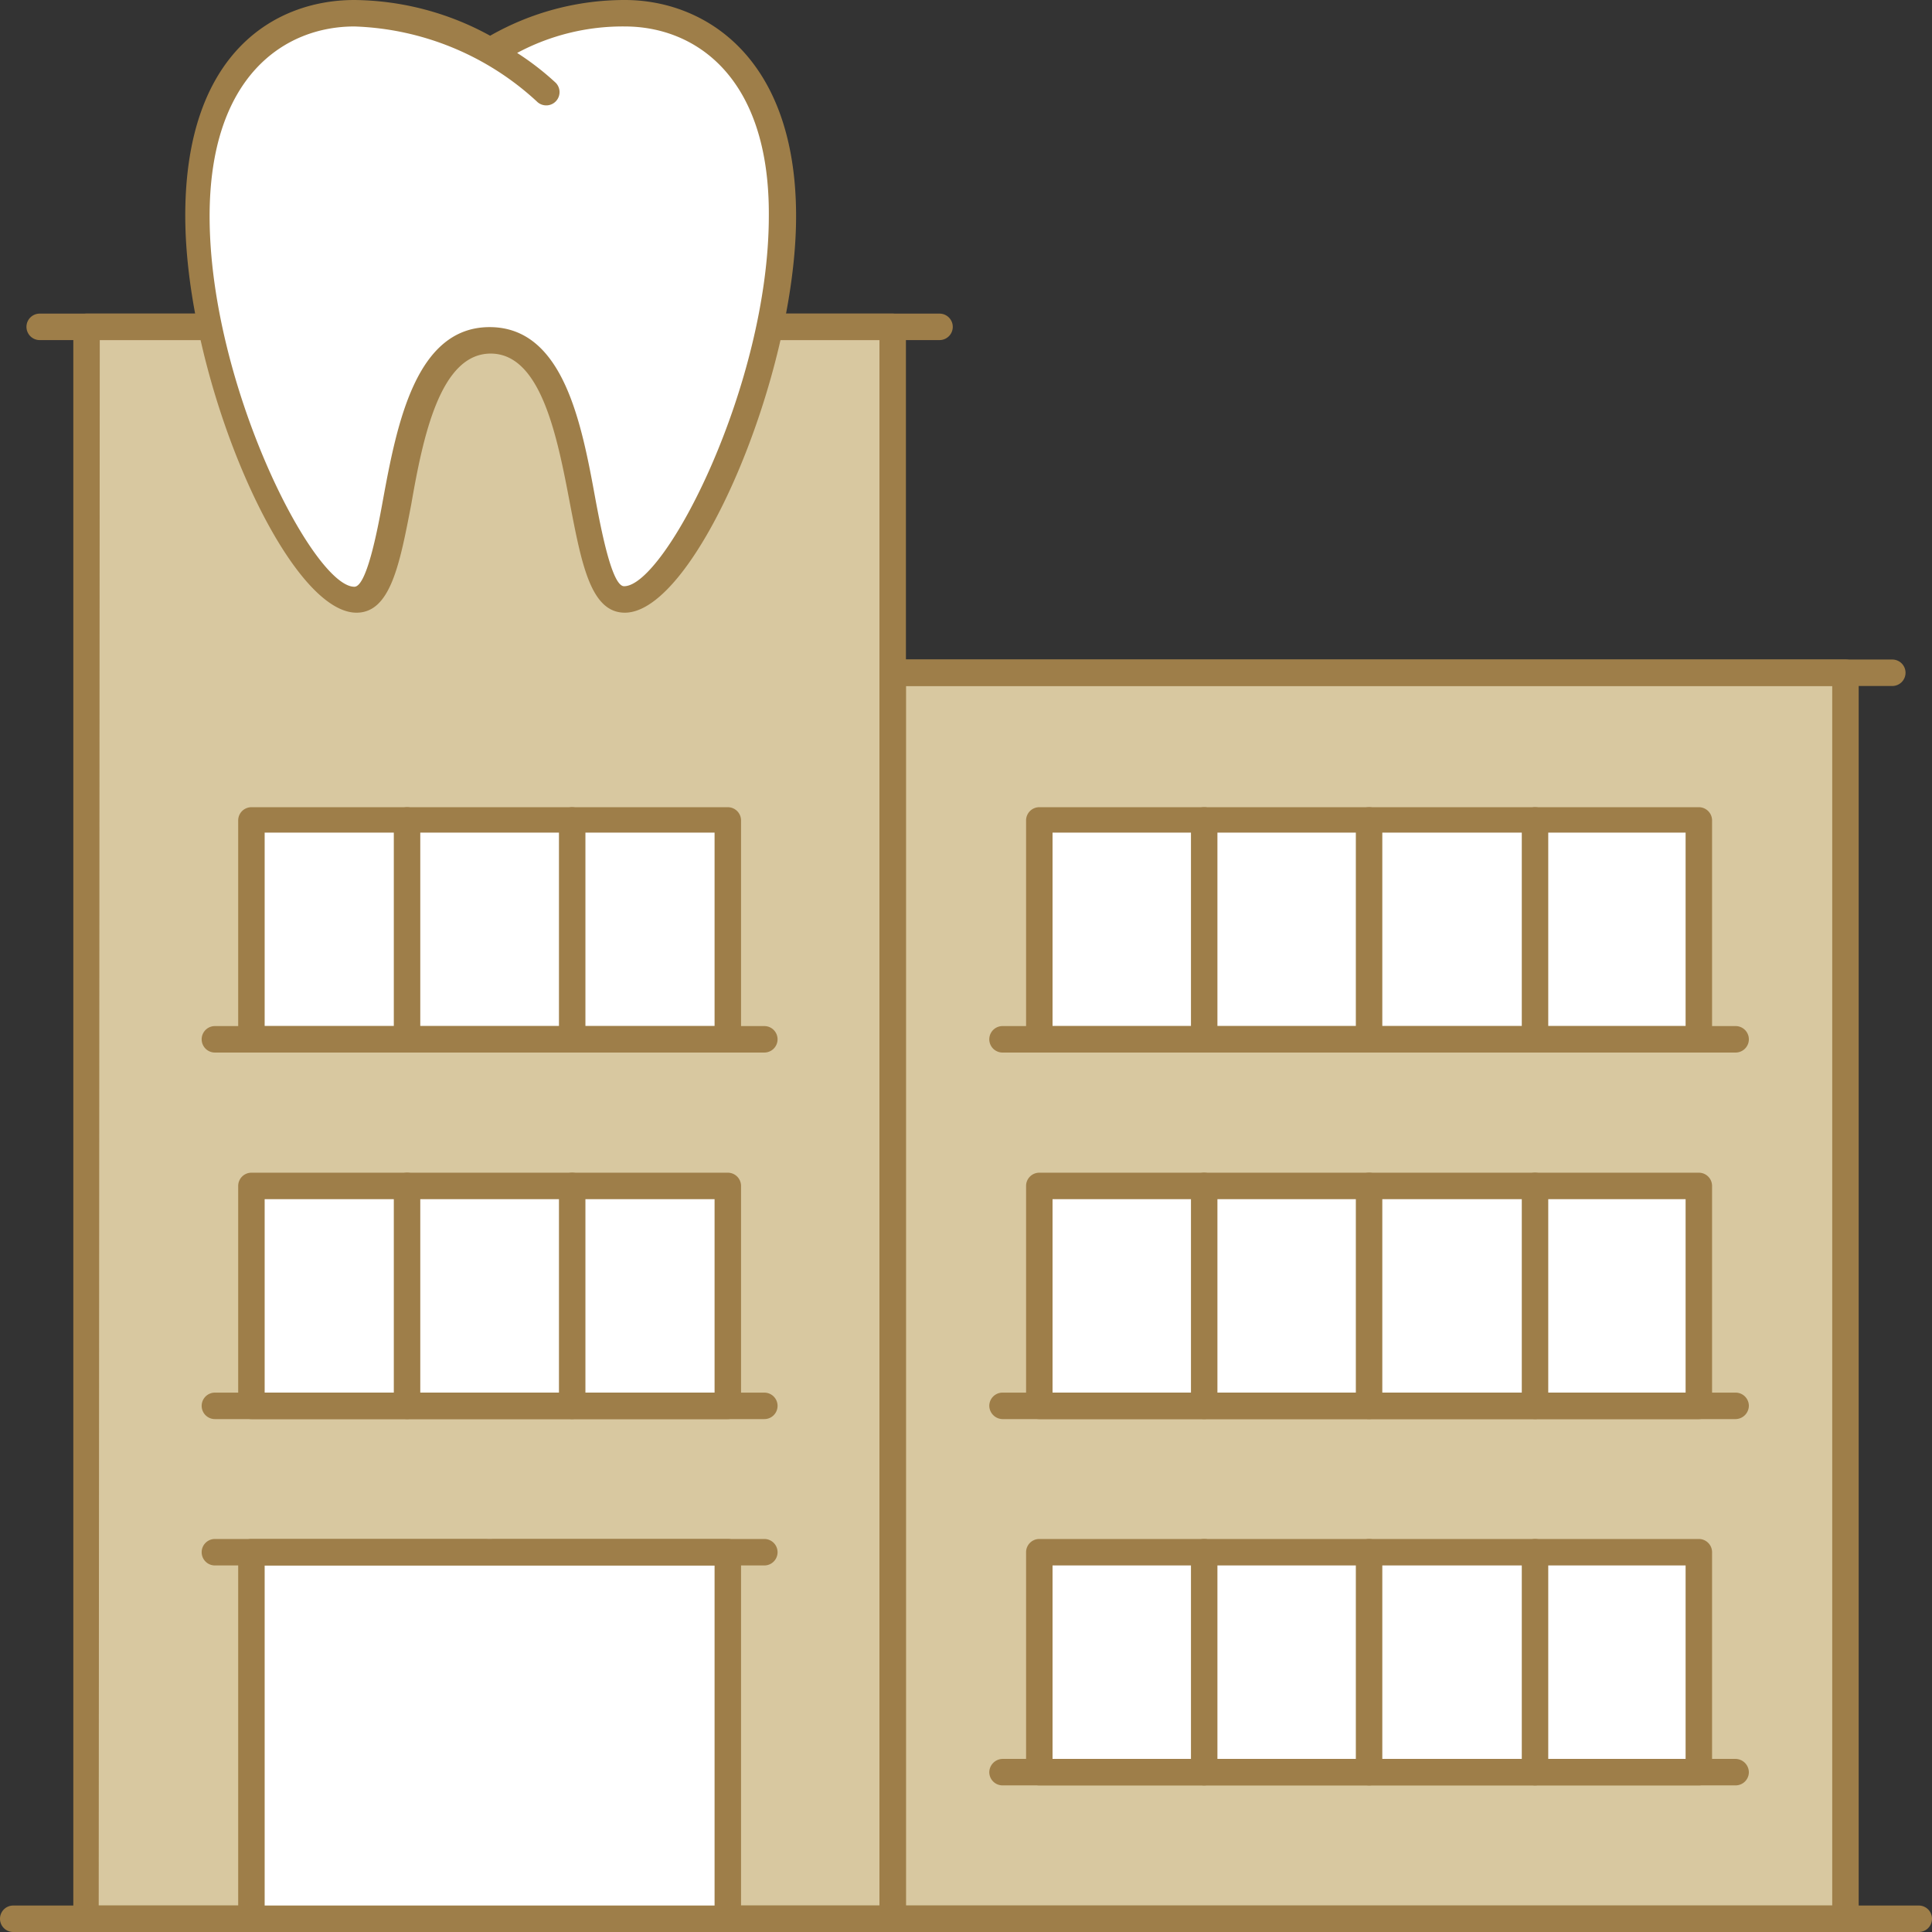 <svg xmlns="http://www.w3.org/2000/svg" viewBox="0 0 73 73" height="100px" width="100px" transform="rotate(0) scale(1, 1)"><rect x="0" y="0" width="73" height="73" fill="#333333" stroke="none"/><defs>
<style>.cls-1 { fill: #d8c8a0; }.cls-2 { fill: #9e7e49; }.cls-3 { fill: #ffffff; }.cls-4 { fill: #ffffff; }</style>
</defs><title>Asset 91</title><g id="Layer_2"><g id="_1"><rect class="cls-1" x="33.73" y="25.42" width="36" height="47.08"/><polygon class="cls-1" points="8.4 12.35 3.27 12.35 3.27 72.5 33.73 72.5 33.73 12.35 28.6 12.35 8.4 12.35"/><path class="cls-2" d="M69.73,73h-36a.5.5,0,0,1-.5-.5V25.42a.5.5,0,0,1,.5-.5h36a.5.5,0,0,1,.5.5V72.5A.5.5,0,0,1,69.73,73Zm-35.5-1h35V25.92h-35Z"/><rect class="cls-3" x="9.5" y="30.96" width="18" height="8.31"/><rect class="cls-3" x="9.5" y="44.81" width="18" height="8.31"/><rect class="cls-3" x="39.27" y="30.96" width="24.92" height="8.31"/><rect class="cls-3" x="39.27" y="44.81" width="24.92" height="8.31"/><rect class="cls-3" x="39.27" y="58.65" width="24.92" height="8.31"/><path class="cls-2" d="M27.5,39.77H9.5a.5.5,0,0,1-.5-.5V31a.5.5,0,0,1,.5-.5h18a.5.5,0,0,1,.5.5v8.31A.5.5,0,0,1,27.5,39.77Zm-17.5-1H27V31.46H10Z"/><path class="cls-2" d="M33.73,73H3.27a.5.5,0,0,1-.5-.5V12.35a.5.5,0,0,1,.5-.5H33.73a.5.5,0,0,1,.5.5V72.5A.5.5,0,0,1,33.73,73Zm-30-1H33.23V12.85H3.77Z"/><path class="cls-2" d="M72.5,73H.5a.5.5,0,0,1,0-1h72a.5.5,0,0,1,0,1Z"/><path class="cls-2" d="M15.38,39.77a.5.5,0,0,1-.5-.5V31a.51.51,0,0,1,.5-.5.5.5,0,0,1,.5.5v8.31A.5.5,0,0,1,15.38,39.77Z"/><path class="cls-2" d="M21.62,39.77a.5.5,0,0,1-.5-.5V31a.5.5,0,0,1,.5-.5.51.51,0,0,1,.5.5v8.31A.5.5,0,0,1,21.62,39.77Z"/><path class="cls-2" d="M27.5,53.62H9.5a.5.5,0,0,1-.5-.5V44.81a.5.5,0,0,1,.5-.5h18a.5.5,0,0,1,.5.5v8.31A.5.5,0,0,1,27.5,53.62Zm-17.5-1H27V45.31H10Z"/><path class="cls-2" d="M15.38,53.62a.51.51,0,0,1-.5-.5V44.81a.5.5,0,0,1,.5-.5.5.5,0,0,1,.5.5v8.31A.5.5,0,0,1,15.38,53.62Z"/><path class="cls-2" d="M21.62,53.62a.5.5,0,0,1-.5-.5V44.81a.5.5,0,0,1,.5-.5.5.5,0,0,1,.5.5v8.31A.51.51,0,0,1,21.62,53.62Z"/><path class="cls-2" d="M64.19,39.77H39.27a.5.5,0,0,1-.5-.5V31a.5.5,0,0,1,.5-.5H64.19a.5.5,0,0,1,.5.5v8.31A.5.5,0,0,1,64.19,39.77Zm-24.42-1H63.69V31.46H39.77Z"/><path class="cls-2" d="M45.5,39.77a.5.5,0,0,1-.5-.5V31a.5.5,0,0,1,1,0v8.31A.5.5,0,0,1,45.5,39.77Z"/><path class="cls-2" d="M51.73,39.77a.5.5,0,0,1-.5-.5V31a.5.5,0,0,1,1,0v8.31A.5.5,0,0,1,51.73,39.77Z"/><path class="cls-2" d="M58,39.77a.5.5,0,0,1-.5-.5V31a.51.51,0,0,1,.5-.5.5.5,0,0,1,.5.5v8.31A.5.5,0,0,1,58,39.77Z"/><path class="cls-2" d="M45.5,53.62a.5.5,0,0,1-.5-.5V44.81a.5.5,0,0,1,1,0v8.31A.5.5,0,0,1,45.5,53.62Z"/><path class="cls-2" d="M51.73,53.62a.5.5,0,0,1-.5-.5V44.81a.5.5,0,0,1,1,0v8.31A.5.5,0,0,1,51.73,53.62Z"/><path class="cls-2" d="M58,53.62a.51.51,0,0,1-.5-.5V44.81a.5.5,0,0,1,.5-.5.5.5,0,0,1,.5.5v8.31A.5.5,0,0,1,58,53.62Z"/><path class="cls-2" d="M45.5,67.46A.5.5,0,0,1,45,67V58.65a.5.5,0,0,1,1,0V67A.5.5,0,0,1,45.5,67.46Z"/><path class="cls-2" d="M51.73,67.46a.5.5,0,0,1-.5-.5V58.65a.5.5,0,0,1,1,0V67A.5.5,0,0,1,51.73,67.46Z"/><path class="cls-2" d="M58,67.46a.5.5,0,0,1-.5-.5V58.65a.51.51,0,0,1,.5-.5.5.5,0,0,1,.5.5V67A.5.5,0,0,1,58,67.46Z"/><path class="cls-2" d="M64.19,53.62H39.27a.5.5,0,0,1-.5-.5V44.81a.5.5,0,0,1,.5-.5H64.19a.5.5,0,0,1,.5.5v8.31A.5.5,0,0,1,64.19,53.62Zm-24.42-1H63.69V45.31H39.77Z"/><path class="cls-2" d="M64.19,67.46H39.27a.5.5,0,0,1-.5-.5V58.65a.5.5,0,0,1,.5-.5H64.19a.5.5,0,0,1,.5.5V67A.5.5,0,0,1,64.19,67.46Zm-24.42-1H63.69V59.15H39.77Z"/><path class="cls-2" d="M35.5,12.85H1.5a.5.5,0,0,1-.5-.5.5.5,0,0,1,.5-.5h34a.5.5,0,0,1,.5.5A.5.5,0,0,1,35.5,12.85Z"/><rect class="cls-4" x="9.5" y="58.65" width="18" height="13.85"/><path class="cls-3" d="M18.5,73a.5.5,0,0,1-.5-.5V58.65a.5.5,0,0,1,1,0V72.5A.5.5,0,0,1,18.5,73Z"/><path class="cls-2" d="M27.5,73H9.5a.5.5,0,0,1-.5-.5V58.65a.5.5,0,0,1,.5-.5h18a.5.5,0,0,1,.5.5V72.5A.5.5,0,0,1,27.5,73ZM10,72H27V59.15H10Z"/><path class="cls-4" d="M23.61.5A9.91,9.91,0,0,0,18.5,1.92h0A10.3,10.3,0,0,0,13.39.5c-2.64,0-6,1.82-6,7.67,0,6.28,3.89,14.48,6,14.48s1-9.79,5.11-9.79,3,9.79,5.11,9.79,6-8.2,6-14.48C29.58,2.32,26.25.5,23.61.5Z"/><path class="cls-2" d="M23.61,23.15c-1.28,0-1.63-1.81-2.07-4.1-.48-2.53-1.09-5.69-3-5.69s-2.56,3.16-3,5.69c-.44,2.29-.79,4.1-2.07,4.1-2.66,0-6.47-8.82-6.47-15S10.41,0,13.39,0a10.84,10.84,0,0,1,5.13,1.35A10.27,10.27,0,0,1,23.61,0c3,0,6.47,2.14,6.47,8.17S26.27,23.15,23.61,23.15ZM18.5,12.36c2.78,0,3.47,3.6,4,6.51.23,1.23.63,3.28,1.08,3.28,1.55,0,5.47-7.61,5.47-14C29.08,2.88,26.25,1,23.61,1a8.45,8.45,0,0,0-4.07,1A10.38,10.38,0,0,1,21,3.13a.5.5,0,1,1-.72.7A10.67,10.67,0,0,0,13.39,1C10.75,1,7.92,2.88,7.92,8.17c0,6.37,3.92,14,5.47,14,.45,0,.85-2,1.08-3.28C15,16,15.72,12.36,18.5,12.36Z"/><path class="cls-2" d="M71.5,25.92H33.73a.5.5,0,0,1-.5-.5.5.5,0,0,1,.5-.5H71.5a.5.5,0,0,1,.5.5A.5.5,0,0,1,71.5,25.92Z"/><path class="cls-2" d="M65.58,67.46H37.88a.5.5,0,0,1-.5-.5.51.51,0,0,1,.5-.5h27.7a.51.51,0,0,1,.5.5A.5.5,0,0,1,65.58,67.46Z"/><path class="cls-2" d="M65.58,53.62H37.88a.51.51,0,0,1-.5-.5.5.5,0,0,1,.5-.5h27.7a.5.5,0,0,1,.5.5A.51.51,0,0,1,65.58,53.62Z"/><path class="cls-2" d="M65.58,39.77H37.88a.5.5,0,0,1,0-1h27.7a.5.5,0,0,1,0,1Z"/><path class="cls-2" d="M28.88,39.77H8.12a.5.5,0,1,1,0-1H28.88a.5.5,0,1,1,0,1Z"/><path class="cls-2" d="M28.88,53.62H8.12a.5.5,0,0,1-.5-.5.5.5,0,0,1,.5-.5H28.88a.5.5,0,0,1,.5.5A.5.5,0,0,1,28.88,53.62Z"/><path class="cls-2" d="M28.88,59.15H8.12a.5.5,0,0,1-.5-.5.5.5,0,0,1,.5-.5H28.88a.5.5,0,0,1,.5.5A.5.5,0,0,1,28.88,59.15Z"/><path class="cls-3" d="M12.32,17.44a.51.51,0,0,1-.46-.31c-.27-.67-.52-1.33-.73-2a.5.5,0,0,1,.95-.32c.2.62.44,1.26.71,1.91a.5.5,0,0,1-.28.65A.58.58,0,0,1,12.32,17.44Z"/><path class="cls-3" d="M10.89,12.85a.51.51,0,0,1-.49-.4c-1.18-5.74.87-8.22,1-8.32a.51.51,0,0,1,.71-.06.49.49,0,0,1,0,.7S10.31,7,11.38,12.25a.51.51,0,0,1-.39.59Z"/></g></g></svg>